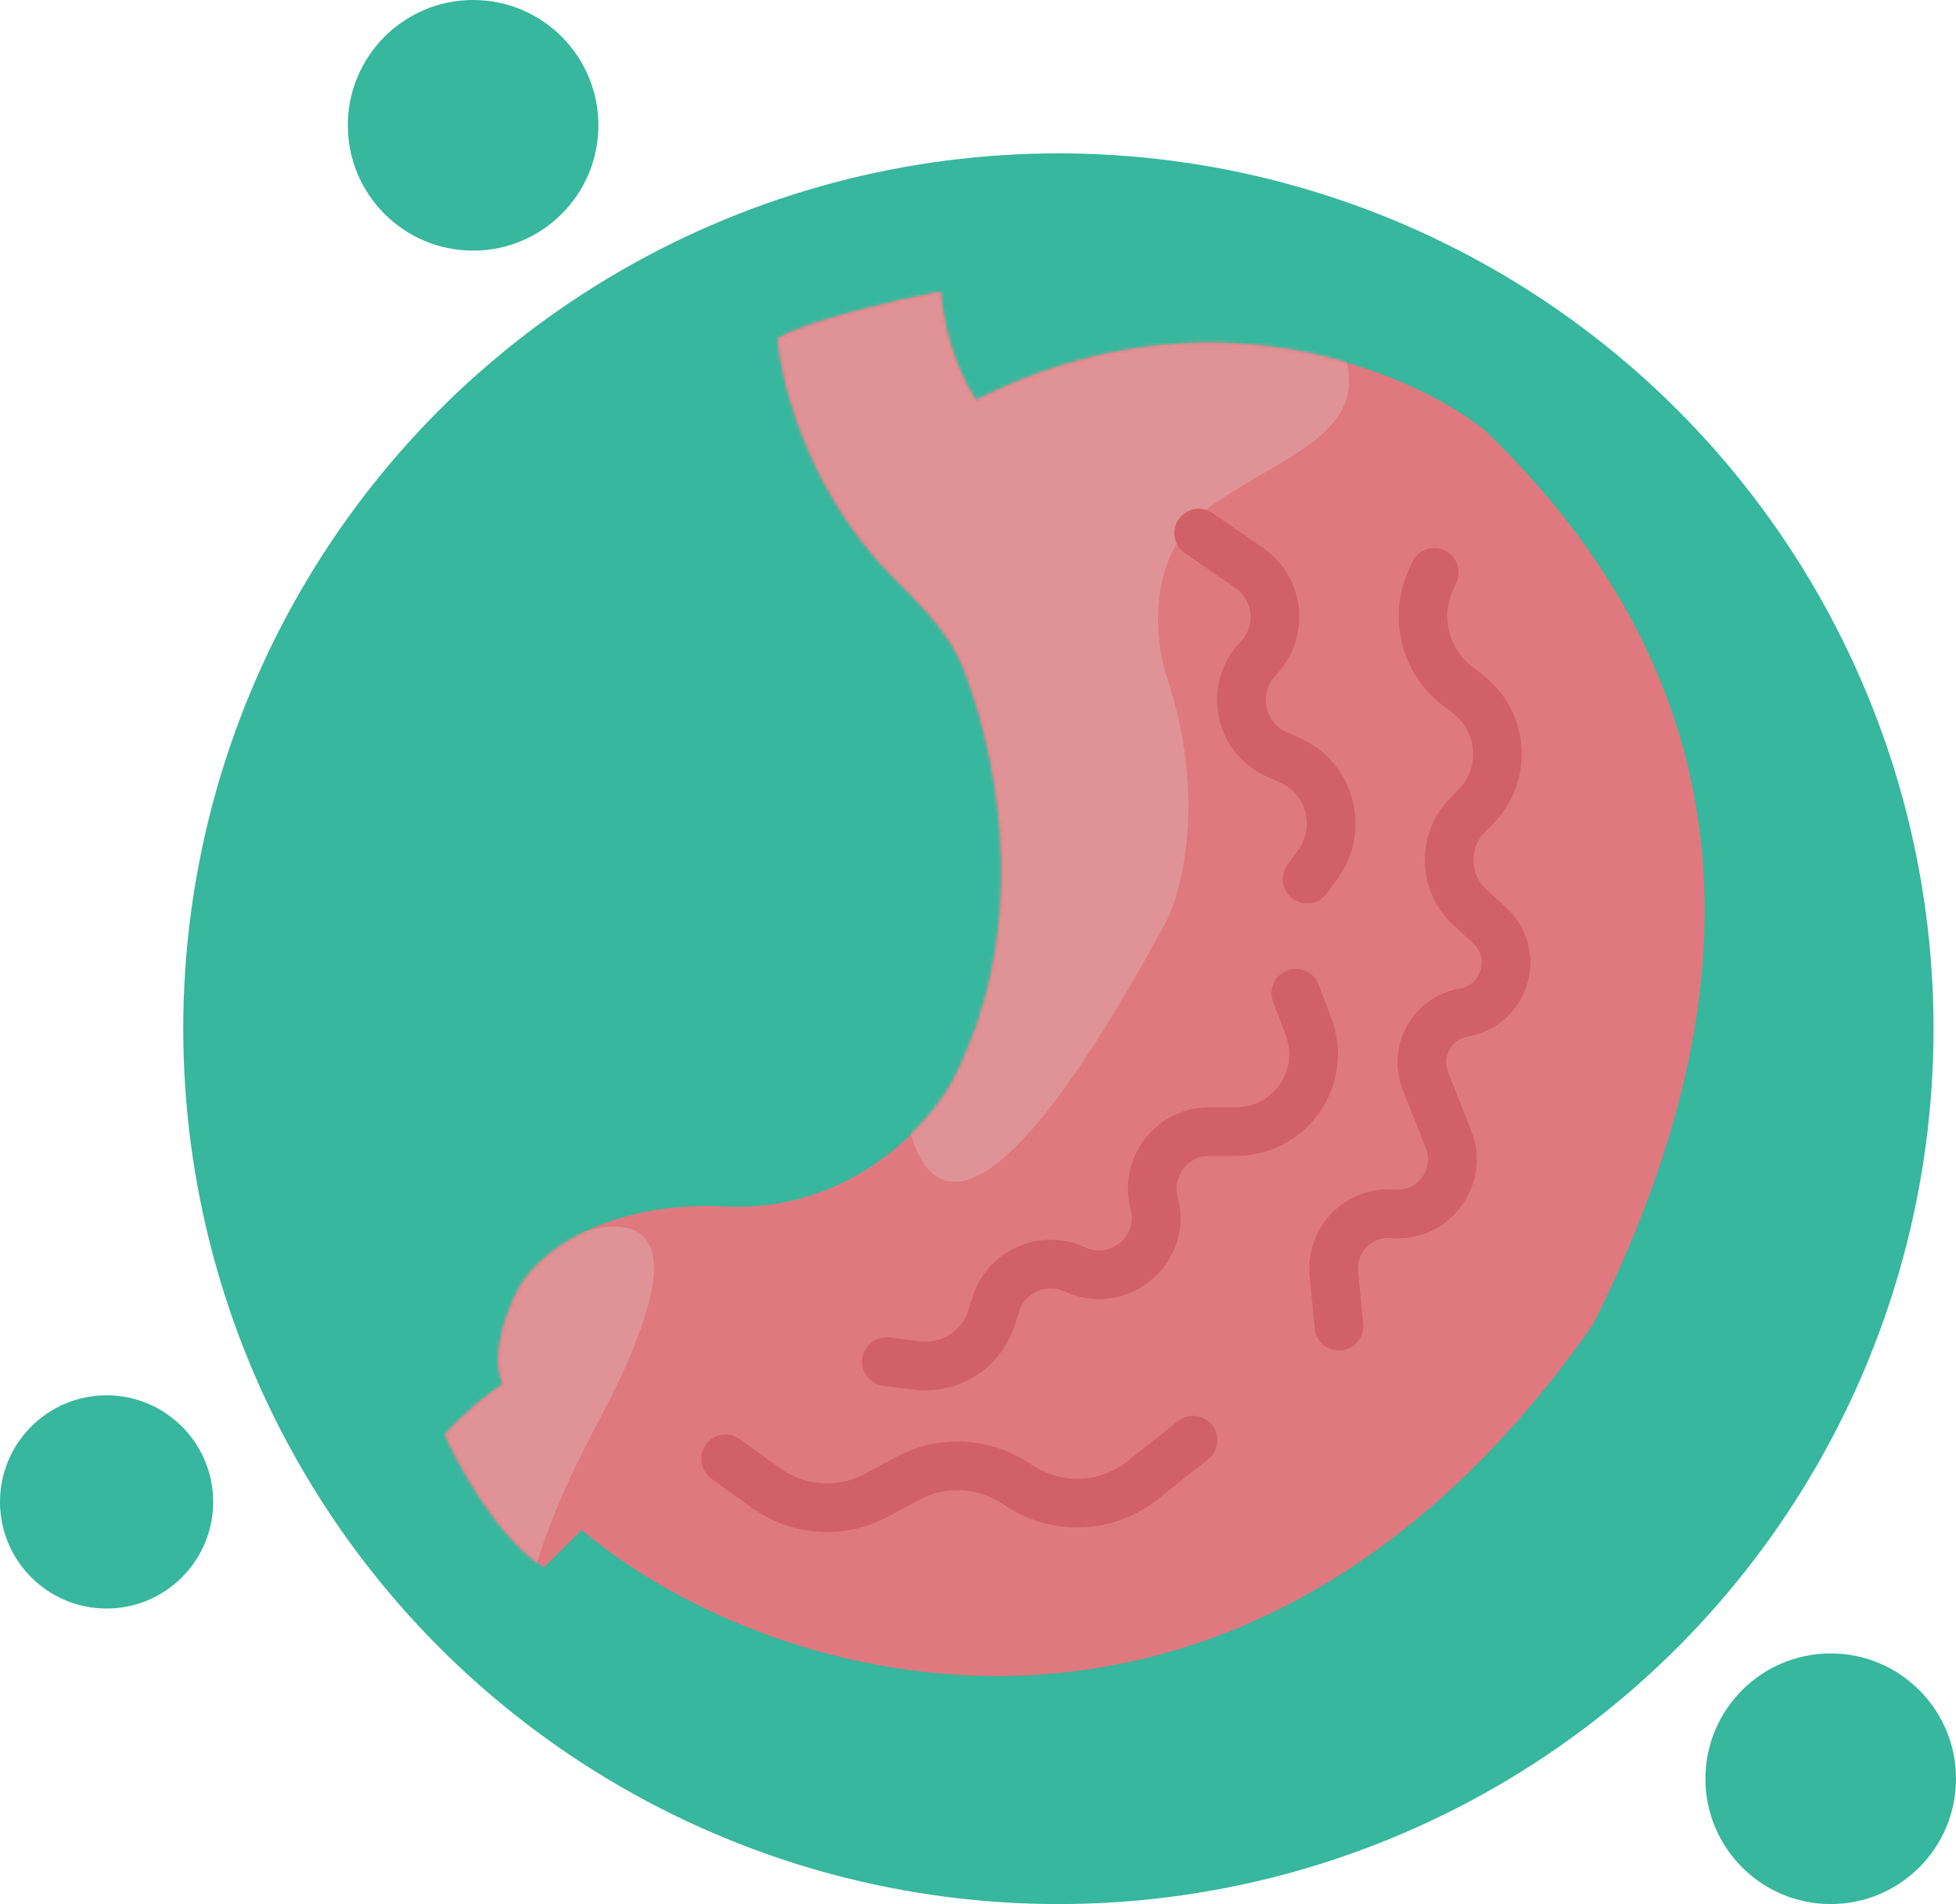 <?xml version="1.0" encoding="UTF-8"?> <svg xmlns="http://www.w3.org/2000/svg" width="523" height="509" viewBox="0 0 523 509" fill="none"> <circle cx="283" cy="275" r="234" fill="#37B79D"></circle> <circle cx="126.5" cy="33.5" r="33.5" fill="#37B79D"></circle> <circle cx="489.5" cy="475.5" r="33.5" fill="#37B79D"></circle> <circle cx="28.5" cy="401.5" r="28.5" fill="#37B79D"></circle> <path d="M145.5 419.001C133.5 411.401 122.833 392.167 119 383.501C124.2 377.501 131.5 372 134.5 370C130.9 362 136 349.333 139 344C143.333 336.167 160.4 320.9 194 322.5C227.6 324.1 248.667 300.5 255 288.5C275.295 248.892 267.731 205.466 258.01 179.488C254.342 169.684 246.77 162.137 239.341 154.763C217.101 132.687 209.145 103.812 208 90.5C216 85.7 240.333 80.167 251.5 78C252.7 92.4 258.333 103.334 261 107.001C322.6 75.801 377.333 99.334 397 115.001C481.586 196.425 459.055 286.344 427.151 351.663C426.386 353.229 425.473 354.76 424.463 356.181C331.823 486.428 207.711 452.758 155.5 409.001L145.5 419.001Z" fill="#E0787F"></path> <mask id="mask0_860_302" style="mask-type:alpha" maskUnits="userSpaceOnUse" x="119" y="78" width="337" height="371"> <path d="M145.5 419.001C133.5 411.401 122.833 392.167 119 383.501C124.2 377.501 131.5 372 134.5 370C130.9 362 136 349.333 139 344C143.333 336.167 160.4 320.9 194 322.5C227.6 324.1 248.667 300.5 255 288.5C275.295 248.892 267.731 205.466 258.01 179.488C254.342 169.684 246.77 162.137 239.341 154.763C217.101 132.687 209.145 103.812 208 90.5C216 85.7 240.333 80.167 251.5 78C252.7 92.4 258.333 103.334 261 107.001C322.6 75.801 377.333 99.334 397 115.001C481.586 196.425 459.055 286.344 427.151 351.663C426.386 353.229 425.473 354.76 424.463 356.181C331.823 486.428 207.711 452.758 155.5 409.001L145.5 419.001Z" fill="#E0787F"></path> </mask> <g mask="url(#mask0_860_302)"> <path d="M312 246C252.8 355.6 240 312.334 241 277L205 163.5L187.5 72.001C236.833 66.167 339.3 60.501 354.5 84.501C373.5 114.5 345 120 323.5 135.5C306.3 147.9 308.667 171 312 181C322.4 212.2 316.334 237.334 312 246Z" fill="#E09396"></path> <path d="M126 343.998C153.333 325.998 198.4 307.998 160 379.998C148.411 401.727 142.907 417.141 141.391 427.862L169 447C155.734 452.353 137.885 452.667 141.391 427.862L81 386L126 343.998Z" fill="#E09396"></path> </g> <path d="M194 390L204.774 397.757C213.476 404.022 224.991 404.768 234.428 399.677L242.717 395.206C251.551 390.44 262.26 390.767 270.786 396.064L273.263 397.603C283.303 403.84 296.177 403.101 305.437 395.757L319 385" stroke="#D16068" stroke-width="13" stroke-linecap="round"></path> <path d="M237 364L245.073 365.031C254.001 366.17 262.464 360.75 265.163 352.163L266.275 348.626C269.046 339.809 279.006 335.464 287.399 339.338V339.338C299.108 344.742 311.95 334.11 308.62 321.651V321.651C306.036 311.986 313.32 302.5 323.324 302.5H330.496C344.994 302.5 355.012 287.997 349.882 274.438L346.5 265.5" stroke="#D16068" stroke-width="13" stroke-linecap="round"></path> <path d="M320.5 142.5L334.008 151.816C342.119 157.41 343.268 168.947 336.42 176.031V176.031C328.701 184.016 331.303 197.248 341.47 201.717L344.858 203.207C355.708 207.976 359.352 221.566 352.343 231.123L349.5 235" stroke="#D16068" stroke-width="13" stroke-linecap="round"></path> <path d="M383.5 153L382.54 155.146C378.115 165.037 381.03 176.671 389.596 183.307L392.571 185.611C402.111 193.002 403.058 207.064 394.594 215.667L392.388 217.909C385.612 224.796 385.883 235.924 392.985 242.474L398.302 247.375C406.556 254.987 402.49 268.76 391.425 270.668V270.668C382.957 272.128 377.974 281.006 381.14 288.995L387.297 304.536C391.298 314.634 383.283 325.414 372.461 324.491V324.491C363.37 323.714 355.796 331.362 356.661 340.445L358 354.5" stroke="#D16068" stroke-width="13" stroke-linecap="round"></path> </svg> 